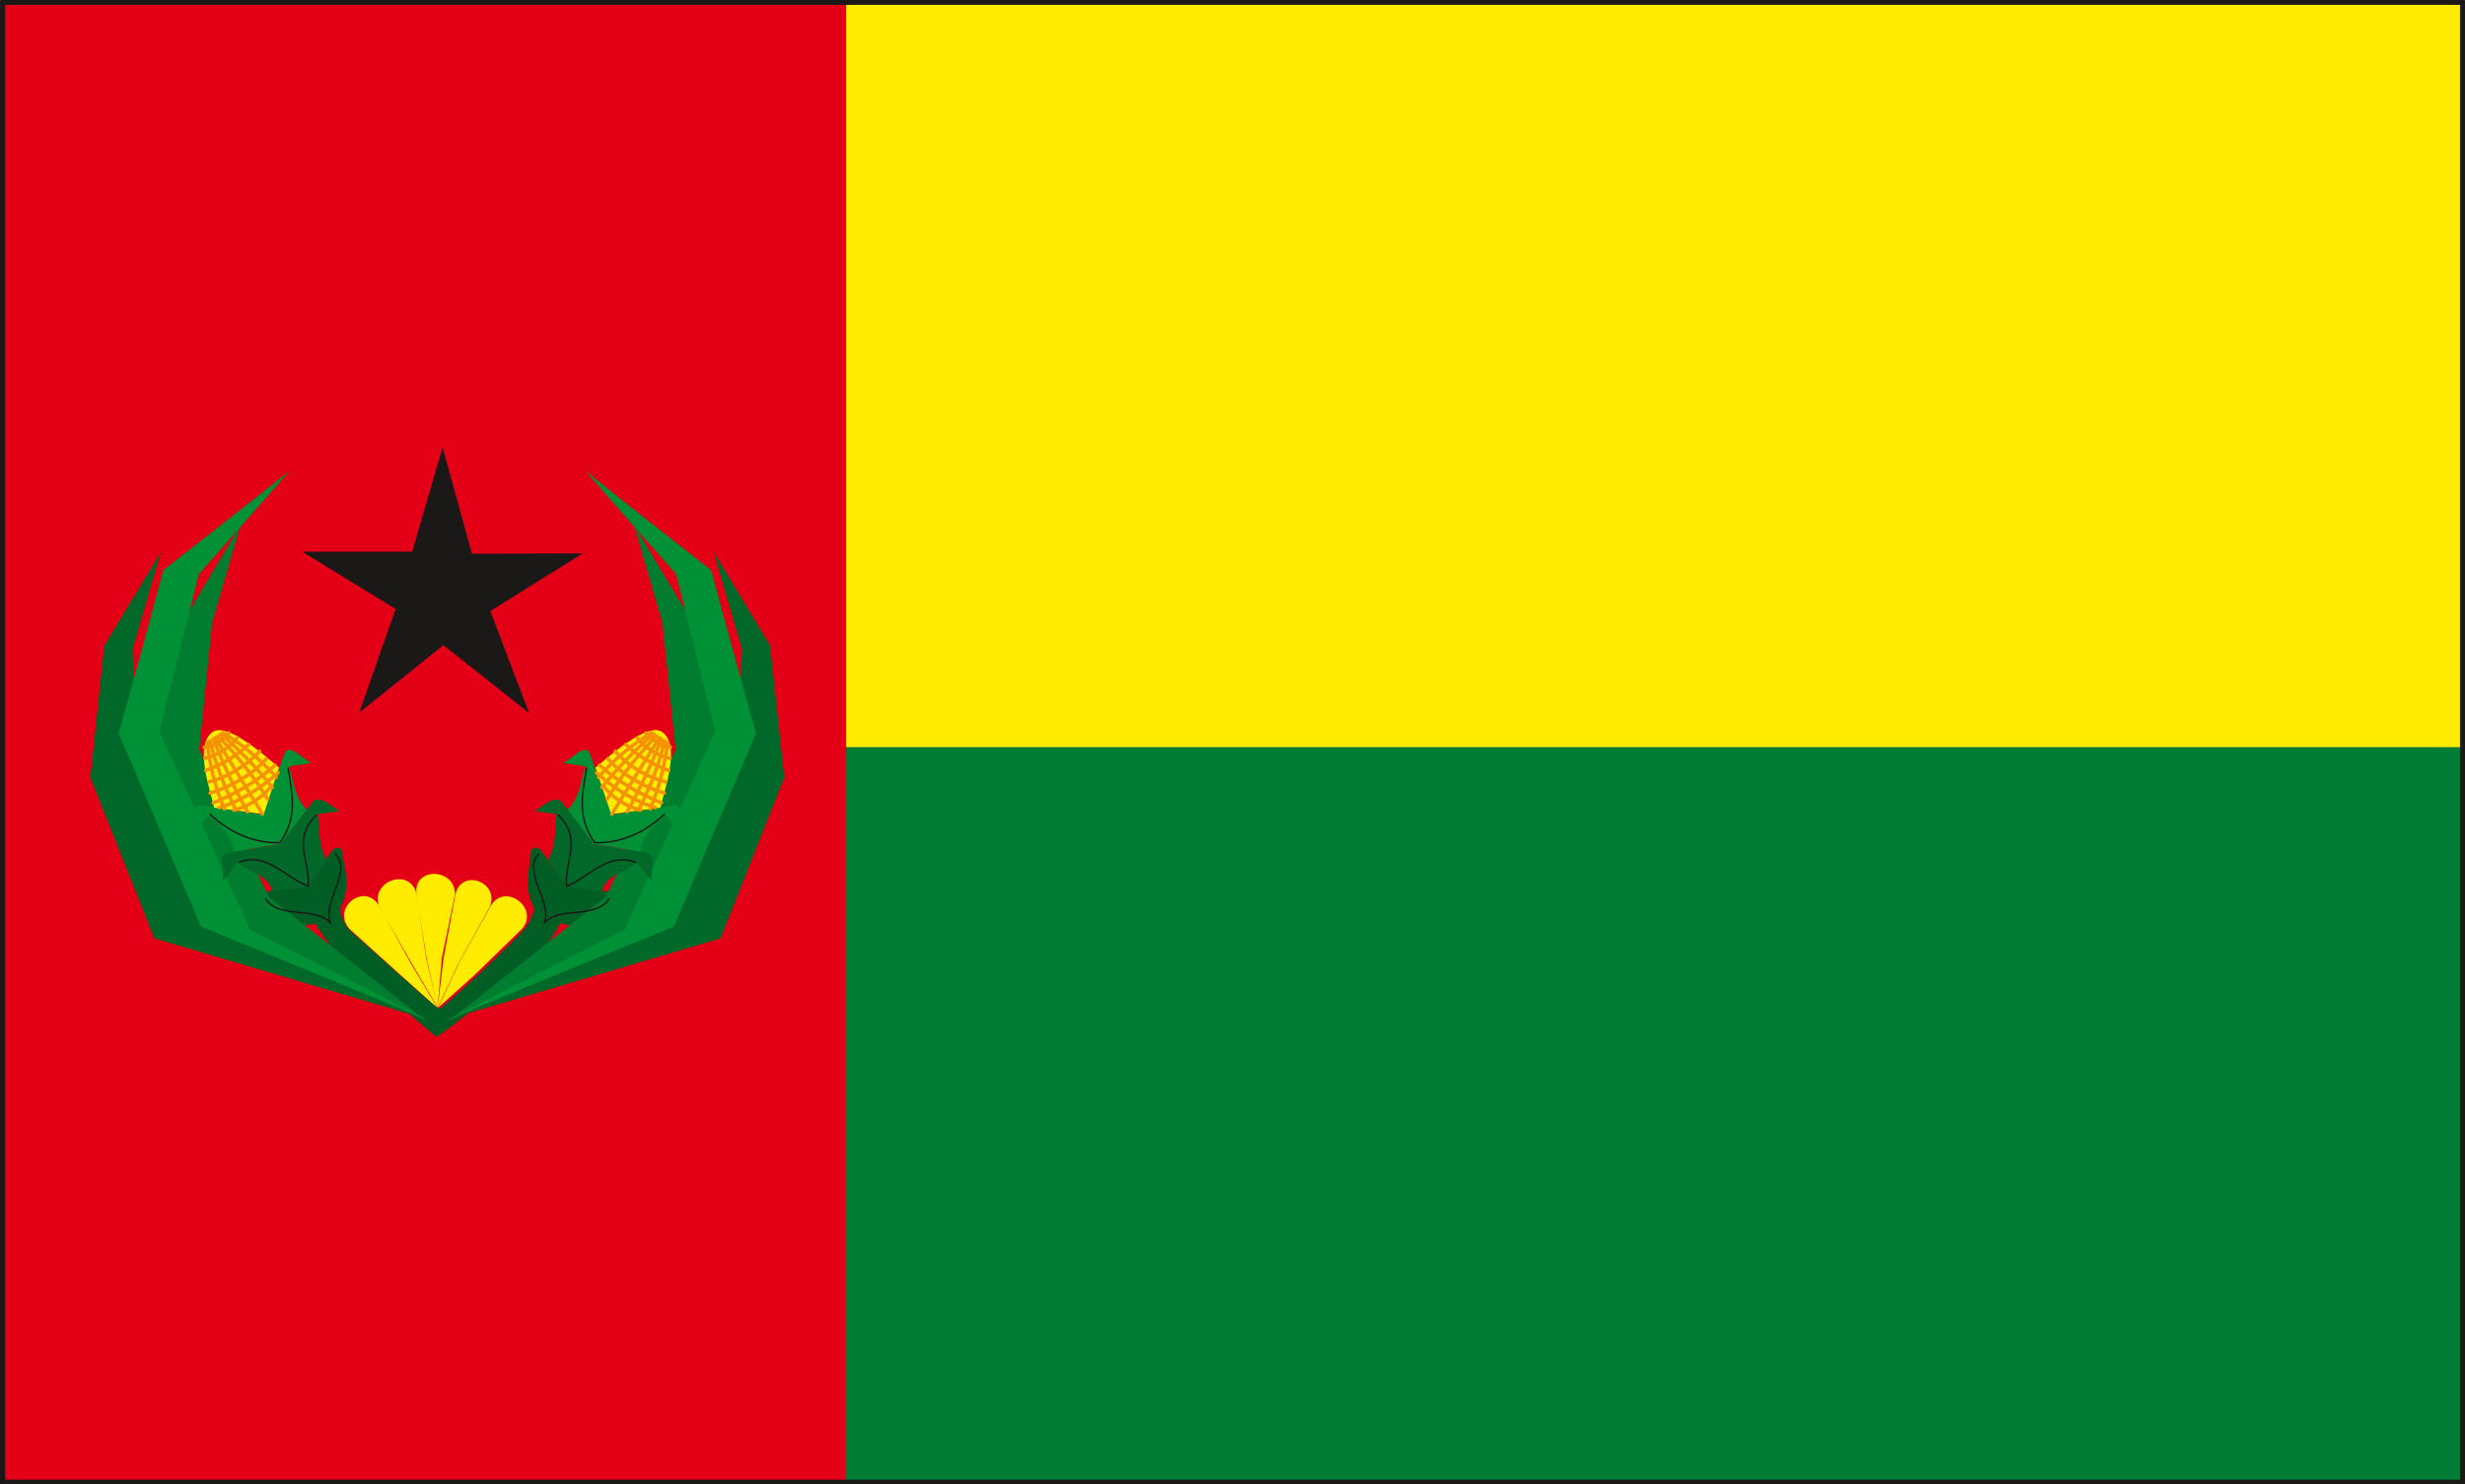 <svg xmlns="http://www.w3.org/2000/svg" xml:space="preserve" width="586.734" height="93.47mm" fill-rule="evenodd" stroke-linejoin="round" stroke-width="28.222" preserveAspectRatio="xMidYMid" version="1.2" viewBox="0 0 15524 9347"><defs class="ClipPathGroup"><clipPath id="a" clipPathUnits="userSpaceOnUse"><path d="M0 0h15524v9347H0z"/></clipPath></defs><g class="SlideGroup"><g class="Slide" clip-path="url(#a)"><g class="Page"><g class="com.sun.star.drawing.PolyPolygonShape"><path fill="none" d="M15 15h15497v9324H15z" class="BoundingBox"/><path fill="#E30016" d="M15 15h15495v9323H15V15Zm0 0Z"/></g><g class="com.sun.star.drawing.PolyPolygonShape"><path fill="none" d="M5328 4702h10183v4635H5328z" class="BoundingBox"/><path fill="#007C34" d="M5329 4702h10181v4634H5329V4702Zm0 0Z"/></g><g class="com.sun.star.drawing.PolyPolygonShape"><path fill="none" d="M5328 13h10183v4693H5328z" class="BoundingBox"/><path fill="#FFEC00" d="M5329 13h10181v4692H5329V13Zm0 0Z"/></g><g fill="none" class="com.sun.star.drawing.PolyPolygonShape"><path d="M-3-5h15532v9360H-3z" class="BoundingBox"/><path stroke="#1B1918" stroke-linejoin="miter" stroke-width="35" d="M15 13h15495v9323H15V13Z"/></g><g class="com.sun.star.drawing.ClosedBezierShape"><path fill="none" d="M2167 5503h1153v847H2167z" class="BoundingBox"/><path fill="#FFEC00" d="m2588 6069-204-370c-91-142-296 17-185 149l312 282 245 219-168-280Zm0 0Zm96-33-61-405c-23-174 245-167 242 2l-83 403-26 308-72-308Zm0 0Zm108 7 76-412c41-167 282-74 216 81l-201 362-127 275 36-306Zm0 0Zm96 26 206-370c91-142 305 22 193 151l-305 296-221 198 127-275Zm0 0Zm-201-33-66-413c-46-166-295-68-232 87l206 361 161 273-69-308Z"/></g><g class="com.sun.star.drawing.PolyPolygonShape"><path fill="none" d="M1903 2817h1769v1675H1903z" class="BoundingBox"/><path fill="#1B1918" d="m2792 4062 539 427-244-641 582-363-697 3-185-669-191 656h-691l587 360-229 652 529-425Z"/><path fill="none" stroke="#1B1918" stroke-linejoin="miter" stroke-width="1" d="m2792 4062 539 427-244-641 582-363-697 3-185-669-191 656h-691l587 360-229 652 529-425Z"/></g><g class="com.sun.star.drawing.ClosedBezierShape"><path fill="none" d="M1612 5338h2282v1192H1612z" class="BoundingBox"/><path fill="#005E24" d="M2748 6529c133-76 654-534 672-549 20-15 73-105 109-166 114 41 170-30 325-114 51-28 51-64 5-82-96-12-188-25-284-38-56-76-117-152-173-231-33-19-61-19-61 51-10 79-43 196 25 323-25 86-55 124-104 172-48 52-442 433-498 458-56-38-463-408-521-458-56-45-82-78-104-172 71-127 35-244 20-323 0-70-31-70-61-51-58 79-117 155-168 231-96 13-188 26-282 38-47 18-47 54 3 82 162 84 218 155 333 114 35 61 111 164 132 176 23 13 533 460 632 539Z"/></g><g class="com.sun.star.drawing.PolyPolygonShape"><path fill="none" d="M569 3476h4371v2942H569z" class="BoundingBox"/><path fill="#006828" d="m2825 6417 1398-640 422-943 28-745-178-612 355 589 89 831-401 1012-1713 508Zm0 0Zm-140 0-1400-640-422-943-28-745 178-612-356 589-88 831 403 1012 1713 508Z"/></g><g class="com.sun.star.drawing.PolyPolygonShape"><path fill="none" d="M963 3309h3583v3120H963z" class="BoundingBox"/><path fill="#007D2F" d="m2828 6428 988-781 439-927-83-798-178-612 355 589 196 740-500 1187-1217 602Zm0 0Zm-146 0-991-781-436-927 81-798 178-612-353 589-198 740 500 1187 1219 602Z"/></g><g class="com.sun.star.drawing.ClosedBezierShape"><path fill="none" d="M746 2964h4016v3461H746z" class="BoundingBox"/><path fill="#009035" d="M2813 6424c373-191 746-381 1120-569 190-417 381-833 571-1248-81-330-165-661-246-991-193-218-384-437-574-652 261 208 528 419 795 627 91 343 188 686 282 1029-173 402-346 808-516 1215-480 195-955 391-1432 589Zm0 0Zm-116 0c-373-191-749-381-1122-569-191-417-381-833-572-1248 84-330 165-661 249-991 193-218 384-437 574-652-264 208-531 419-798 627-91 343-185 686-281 1029 175 402 345 808 518 1215 477 195 952 391 1432 589Z"/></g><g class="com.sun.star.drawing.ClosedBezierShape"><path fill="none" d="M1399 5034h2712v582H1399z" class="BoundingBox"/><path fill="#006828" d="m3571 5583 219 31c23-105 150-120 223-181l92 117c-13-61 35-162-33-180l-328-55-211-269c-51-39-114 36-167 61l139 20c-15 97 3 188-53 286l119 170Zm0 0Zm-1636 0-219 31c-23-105-150-120-221-181l-91 117c12-61-35-162 30-180l330-55 209-269c51-39 114 36 167 61l-139 20c17 97-3 188 56 286l-122 170Z"/></g><g class="com.sun.star.drawing.ClosedBezierShape"><path fill="none" d="M1204 4722h3102v642H1204z" class="BoundingBox"/><path fill="#009035" d="m3739 5314 295 49c12-109 96-178 160-229l91 117c36-53 21-175-30-180l-402 58-139-384c-28-68-115 35-168 60l140 21c-31 106-36 198-112 273l165 215Zm0 0Zm-1972 0-295 49c-12-109-94-178-157-229l-94 117c-32-53-17-175 33-180l399 58 139-384c28-68 115 35 168 60l-140 21c33 106 36 198 112 273l-165 215Z"/></g><g class="com.sun.star.drawing.ClosedBezierShape"><path fill="none" d="M1284 4597h2943v532H1284z" class="BoundingBox"/><path fill="#FFEC00" d="M4159 5086c22-102 134-398 7-479-96-55-330 156-416 227l99 293 310-41Zm0 0Zm-2811 0c-20-102-131-398-5-479 94-55 330 156 414 227l-96 293-313-41Z"/></g><g fill="none" class="com.sun.star.drawing.OpenBezierShape"><path d="M1318 4834h2872v987H1318z" class="BoundingBox"/><path stroke="#1B1918" stroke-linecap="round" stroke-width="9" d="M4001 5429c-176-64-290 96-432 152-20-150 104-295-53-448"/><path stroke="#1B1918" stroke-linecap="round" stroke-width="9" d="M4184 5128c-143 135-308 185-440 178-114-165-74-310-51-467m143 821c-84 132-320 43-409 155 55-132-143-330-33-437m-1886 51c173-64 287 96 432 152 18-150-107-295 53-448"/><path stroke="#1B1918" stroke-linecap="round" stroke-width="9" d="M1323 5128c144 135 307 185 441 178 115-165 74-310 51-467m-142 821c81 132 320 43 409 155-58-132 142-330 30-437"/></g><g fill="none" class="com.sun.star.drawing.OpenBezierShape"><path d="M1274 4604h2960v535H1274z" class="BoundingBox"/><path stroke="#F49200" stroke-linecap="round" stroke-width="22" d="M4034 5102c-107-28-186-89-236-154m330 138c-145-43-275-133-371-219m409 189c-153-62-282-141-391-237m409 175c-140-41-280-127-356-216m363 145c-122-28-246-109-317-192m338 121c-94-31-206-99-272-164m279 88c-86-18-173-80-206-131m209 61c-61-3-125-53-155-91"/><path stroke="#F49200" stroke-linecap="round" stroke-width="22" d="M4102 4615c-122 76-236 166-332 280m348-273c-125 104-229 217-328 336m343-323c-114 120-219 245-310 398m330-388-300 482m313-474c-61 153-135 313-216 459m234-447c-31 151-92 293-163 437m183-427c-18 146-51 278-109 419m-2623 8c107-28 188-89 239-154m-330 138c142-43 272-133 371-219m-409 189c152-62 282-141 389-237m-409 175c139-41 279-127 355-216m-360 145c119-28 243-109 317-192m-340 121c96-31 205-99 271-164m-276 88c83-18 170-80 205-131m-210 61c60-3 124-53 157-91"/><path stroke="#F49200" stroke-linecap="round" stroke-width="22" d="M1406 4615c120 76 234 166 333 280m-348-273c122 104 226 217 325 336m-343-323c115 120 219 245 313 398m-330-388 297 482m-310-474c61 153 132 313 216 459m-236-447c33 151 94 293 162 437m-180-427c15 146 51 278 106 419"/></g></g></g></g></svg>
